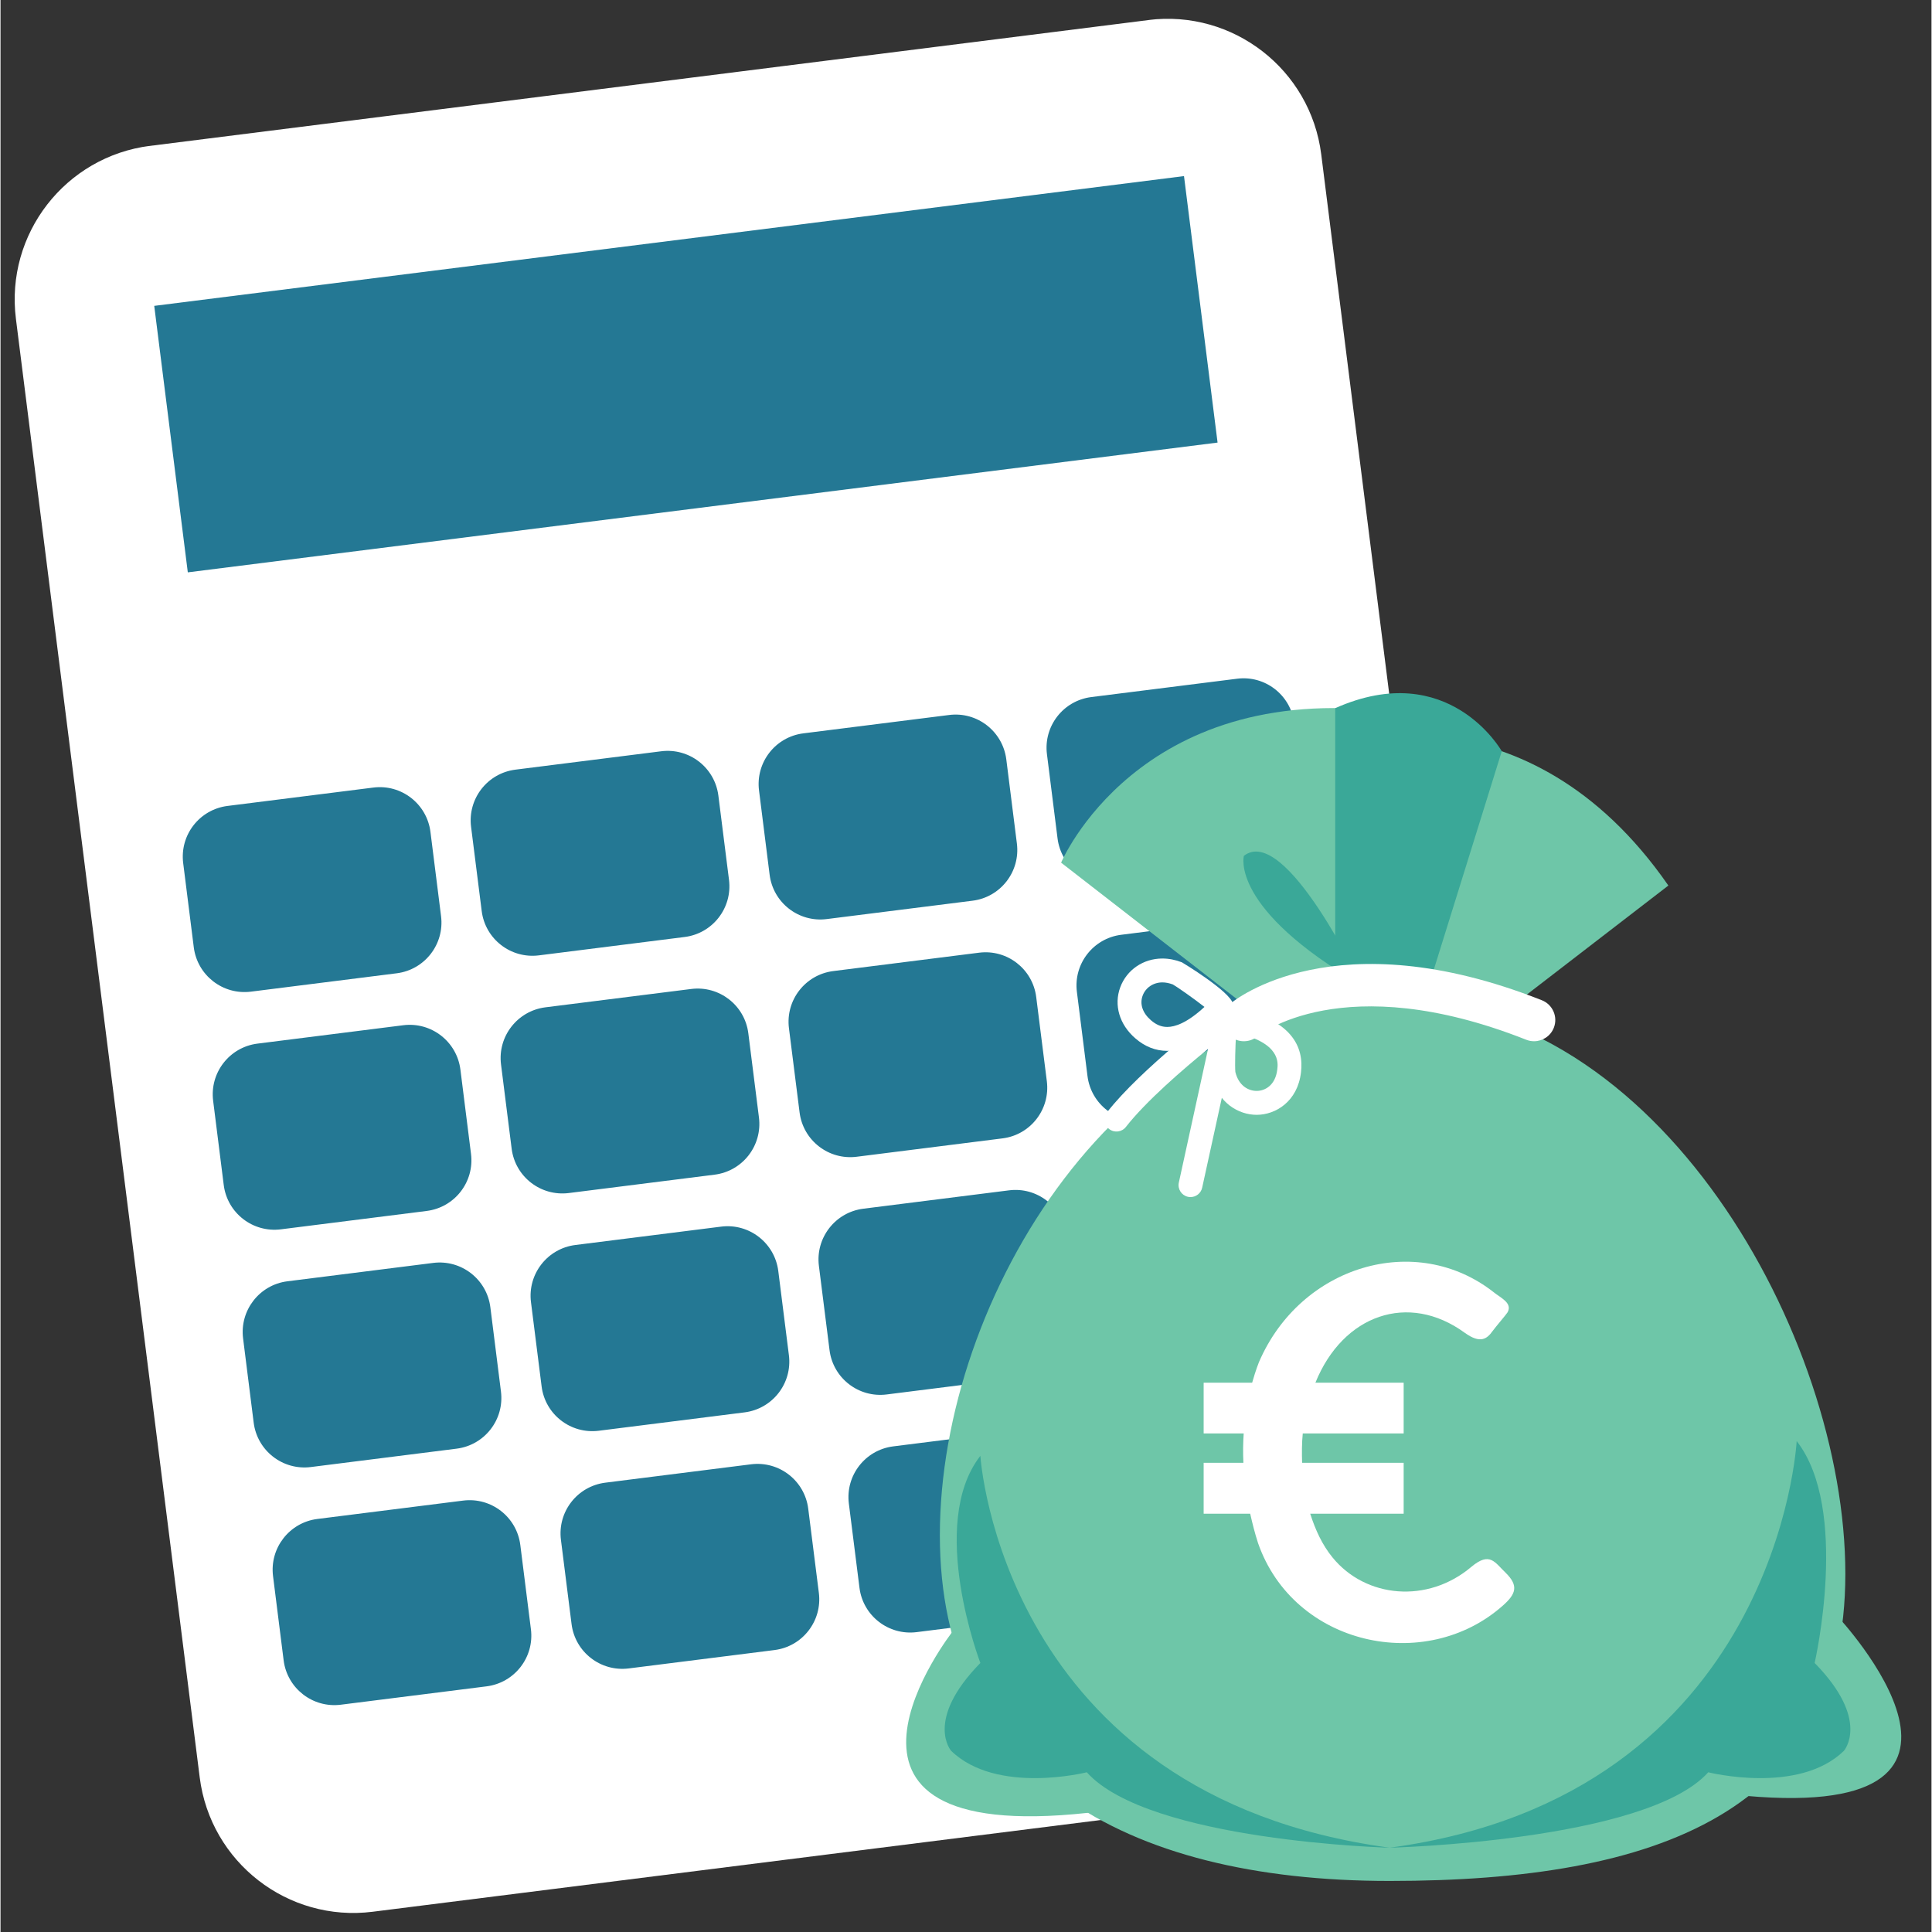 <svg xmlns="http://www.w3.org/2000/svg" xmlns:xlink="http://www.w3.org/1999/xlink" width="300" viewBox="0 0 224.88 225" height="300" preserveAspectRatio="xMidYMid meet"><rect x="0" y="0" width="224.88" height="225" fill="#333333" stroke="none"/><defs><clipPath id="f66a9f330a"><path d="M 1 2 L 176 2 L 176 223 L 1 223 Z M 1 2 " clip-rule="nonzero"></path></clipPath><clipPath id="54a99bbf60"><path d="M -0.699 19.27 L 151.762 0.059 L 177.723 206.07 L 25.258 225.281 Z M -0.699 19.27 " clip-rule="nonzero"></path></clipPath><clipPath id="150993860a"><path d="M -0.699 19.27 L 151.762 0.059 L 177.723 206.07 L 25.258 225.281 Z M -0.699 19.27 " clip-rule="nonzero"></path></clipPath><clipPath id="593abe334f"><path d="M 17 20 L 142 20 L 142 67 L 17 67 Z M 17 20 " clip-rule="nonzero"></path></clipPath><clipPath id="12bba9212e"><path d="M -0.699 19.27 L 151.762 0.059 L 177.723 206.07 L 25.258 225.281 Z M -0.699 19.27 " clip-rule="nonzero"></path></clipPath><clipPath id="ac71476e4d"><path d="M -0.699 19.27 L 151.762 0.059 L 177.723 206.07 L 25.258 225.281 Z M -0.699 19.27 " clip-rule="nonzero"></path></clipPath><clipPath id="c79e6d4c75"><path d="M 21 91 L 52 91 L 52 116 L 21 116 Z M 21 91 " clip-rule="nonzero"></path></clipPath><clipPath id="9ab7d2feec"><path d="M -0.699 19.27 L 151.762 0.059 L 177.723 206.07 L 25.258 225.281 Z M -0.699 19.27 " clip-rule="nonzero"></path></clipPath><clipPath id="70e9be037f"><path d="M -0.699 19.27 L 151.762 0.059 L 177.723 206.07 L 25.258 225.281 Z M -0.699 19.27 " clip-rule="nonzero"></path></clipPath><clipPath id="80f68506a1"><path d="M 24 119 L 55 119 L 55 144 L 24 144 Z M 24 119 " clip-rule="nonzero"></path></clipPath><clipPath id="f10d36a061"><path d="M -0.699 19.27 L 151.762 0.059 L 177.723 206.07 L 25.258 225.281 Z M -0.699 19.27 " clip-rule="nonzero"></path></clipPath><clipPath id="18e5e5db80"><path d="M -0.699 19.27 L 151.762 0.059 L 177.723 206.07 L 25.258 225.281 Z M -0.699 19.27 " clip-rule="nonzero"></path></clipPath><clipPath id="75732b213b"><path d="M 28 147 L 59 147 L 59 171 L 28 171 Z M 28 147 " clip-rule="nonzero"></path></clipPath><clipPath id="431c616dd2"><path d="M -0.699 19.27 L 151.762 0.059 L 177.723 206.07 L 25.258 225.281 Z M -0.699 19.27 " clip-rule="nonzero"></path></clipPath><clipPath id="3fde462ee6"><path d="M -0.699 19.27 L 151.762 0.059 L 177.723 206.07 L 25.258 225.281 Z M -0.699 19.27 " clip-rule="nonzero"></path></clipPath><clipPath id="6878da5072"><path d="M 31 174 L 62 174 L 62 199 L 31 199 Z M 31 174 " clip-rule="nonzero"></path></clipPath><clipPath id="c1e4bda3e4"><path d="M -0.699 19.27 L 151.762 0.059 L 177.723 206.07 L 25.258 225.281 Z M -0.699 19.27 " clip-rule="nonzero"></path></clipPath><clipPath id="36c8320266"><path d="M -0.699 19.27 L 151.762 0.059 L 177.723 206.07 L 25.258 225.281 Z M -0.699 19.27 " clip-rule="nonzero"></path></clipPath><clipPath id="e4f04a8bff"><path d="M 54 87 L 85 87 L 85 112 L 54 112 Z M 54 87 " clip-rule="nonzero"></path></clipPath><clipPath id="57428d9c74"><path d="M -0.699 19.27 L 151.762 0.059 L 177.723 206.07 L 25.258 225.281 Z M -0.699 19.27 " clip-rule="nonzero"></path></clipPath><clipPath id="d4584e2fb0"><path d="M -0.699 19.27 L 151.762 0.059 L 177.723 206.07 L 25.258 225.281 Z M -0.699 19.27 " clip-rule="nonzero"></path></clipPath><clipPath id="0b84437dfa"><path d="M 58 115 L 89 115 L 89 139 L 58 139 Z M 58 115 " clip-rule="nonzero"></path></clipPath><clipPath id="582b91348f"><path d="M -0.699 19.27 L 151.762 0.059 L 177.723 206.07 L 25.258 225.281 Z M -0.699 19.27 " clip-rule="nonzero"></path></clipPath><clipPath id="667ae14a9a"><path d="M -0.699 19.27 L 151.762 0.059 L 177.723 206.07 L 25.258 225.281 Z M -0.699 19.27 " clip-rule="nonzero"></path></clipPath><clipPath id="58196db316"><path d="M 61 142 L 92 142 L 92 167 L 61 167 Z M 61 142 " clip-rule="nonzero"></path></clipPath><clipPath id="f31fac9c5c"><path d="M -0.699 19.27 L 151.762 0.059 L 177.723 206.07 L 25.258 225.281 Z M -0.699 19.27 " clip-rule="nonzero"></path></clipPath><clipPath id="7beb117d01"><path d="M -0.699 19.27 L 151.762 0.059 L 177.723 206.07 L 25.258 225.281 Z M -0.699 19.27 " clip-rule="nonzero"></path></clipPath><clipPath id="592fec868c"><path d="M 65 170 L 96 170 L 96 195 L 65 195 Z M 65 170 " clip-rule="nonzero"></path></clipPath><clipPath id="6e517d6d80"><path d="M -0.699 19.27 L 151.762 0.059 L 177.723 206.07 L 25.258 225.281 Z M -0.699 19.27 " clip-rule="nonzero"></path></clipPath><clipPath id="679984b1bd"><path d="M -0.699 19.27 L 151.762 0.059 L 177.723 206.07 L 25.258 225.281 Z M -0.699 19.27 " clip-rule="nonzero"></path></clipPath><clipPath id="583a7d29d2"><path d="M 88 83 L 119 83 L 119 108 L 88 108 Z M 88 83 " clip-rule="nonzero"></path></clipPath><clipPath id="3729deec6b"><path d="M -0.699 19.27 L 151.762 0.059 L 177.723 206.07 L 25.258 225.281 Z M -0.699 19.27 " clip-rule="nonzero"></path></clipPath><clipPath id="d1fbbfb0c6"><path d="M -0.699 19.27 L 151.762 0.059 L 177.723 206.07 L 25.258 225.281 Z M -0.699 19.27 " clip-rule="nonzero"></path></clipPath><clipPath id="79708b2610"><path d="M 91 110 L 122 110 L 122 135 L 91 135 Z M 91 110 " clip-rule="nonzero"></path></clipPath><clipPath id="7c1a874ba0"><path d="M -0.699 19.27 L 151.762 0.059 L 177.723 206.07 L 25.258 225.281 Z M -0.699 19.27 " clip-rule="nonzero"></path></clipPath><clipPath id="a1c07011d8"><path d="M -0.699 19.27 L 151.762 0.059 L 177.723 206.07 L 25.258 225.281 Z M -0.699 19.27 " clip-rule="nonzero"></path></clipPath><clipPath id="9f77d1ef2f"><path d="M 95 138 L 126 138 L 126 163 L 95 163 Z M 95 138 " clip-rule="nonzero"></path></clipPath><clipPath id="ccf6e036a2"><path d="M -0.699 19.27 L 151.762 0.059 L 177.723 206.07 L 25.258 225.281 Z M -0.699 19.27 " clip-rule="nonzero"></path></clipPath><clipPath id="cbe346cb13"><path d="M -0.699 19.27 L 151.762 0.059 L 177.723 206.07 L 25.258 225.281 Z M -0.699 19.27 " clip-rule="nonzero"></path></clipPath><clipPath id="9bb80de0ea"><path d="M 98 166 L 129 166 L 129 191 L 98 191 Z M 98 166 " clip-rule="nonzero"></path></clipPath><clipPath id="d06bcad628"><path d="M -0.699 19.27 L 151.762 0.059 L 177.723 206.07 L 25.258 225.281 Z M -0.699 19.27 " clip-rule="nonzero"></path></clipPath><clipPath id="dc4fa0f963"><path d="M -0.699 19.27 L 151.762 0.059 L 177.723 206.07 L 25.258 225.281 Z M -0.699 19.27 " clip-rule="nonzero"></path></clipPath><clipPath id="92b2b1b9a1"><path d="M 121 78 L 152 78 L 152 103 L 121 103 Z M 121 78 " clip-rule="nonzero"></path></clipPath><clipPath id="e6a16ac4dd"><path d="M -0.699 19.27 L 151.762 0.059 L 177.723 206.07 L 25.258 225.281 Z M -0.699 19.27 " clip-rule="nonzero"></path></clipPath><clipPath id="d9b7cb330b"><path d="M -0.699 19.27 L 151.762 0.059 L 177.723 206.07 L 25.258 225.281 Z M -0.699 19.27 " clip-rule="nonzero"></path></clipPath><clipPath id="98e214d0f0"><path d="M 125 106 L 156 106 L 156 131 L 125 131 Z M 125 106 " clip-rule="nonzero"></path></clipPath><clipPath id="d9ea5f90a0"><path d="M -0.699 19.27 L 151.762 0.059 L 177.723 206.07 L 25.258 225.281 Z M -0.699 19.27 " clip-rule="nonzero"></path></clipPath><clipPath id="3c64a9281f"><path d="M -0.699 19.27 L 151.762 0.059 L 177.723 206.07 L 25.258 225.281 Z M -0.699 19.27 " clip-rule="nonzero"></path></clipPath><clipPath id="60774b3148"><path d="M 128 134 L 163 134 L 163 187 L 128 187 Z M 128 134 " clip-rule="nonzero"></path></clipPath><clipPath id="ef2ca7ad5c"><path d="M -0.699 19.27 L 151.762 0.059 L 177.723 206.07 L 25.258 225.281 Z M -0.699 19.27 " clip-rule="nonzero"></path></clipPath><clipPath id="a780b2905b"><path d="M -0.699 19.27 L 151.762 0.059 L 177.723 206.07 L 25.258 225.281 Z M -0.699 19.27 " clip-rule="nonzero"></path></clipPath><clipPath id="19a8e220a9"><path d="M 109 116 L 215 116 L 215 218.973 L 109 218.973 Z M 109 116 " clip-rule="nonzero"></path></clipPath></defs><g clip-path="url(#f66a9f330a)"><g clip-path="url(#54a99bbf60)"><g clip-path="url(#150993860a)"><path fill="#ffffff" d="M 175.215 187.848 C 176.461 197.727 169.457 206.75 159.578 207.996 L 43.348 222.641 C 33.469 223.887 24.445 216.883 23.199 207 L 1.793 37.125 C 0.551 27.246 7.551 18.227 17.434 16.98 L 133.664 2.332 C 143.543 1.09 152.562 8.09 153.809 17.969 L 175.215 187.848 " fill-opacity="1" fill-rule="nonzero"></path></g></g></g><g clip-path="url(#593abe334f)"><g clip-path="url(#12bba9212e)"><g clip-path="url(#ac71476e4d)"><path fill="#247894" d="M 141.738 51.543 L 21.812 66.656 L 17.902 35.621 L 137.828 20.508 L 141.738 51.543 " fill-opacity="1" fill-rule="nonzero"></path></g></g></g><g clip-path="url(#c79e6d4c75)"><g clip-path="url(#9ab7d2feec)"><g clip-path="url(#70e9be037f)"><path fill="#247894" d="M 51.305 106.695 C 51.719 109.957 49.406 112.938 46.145 113.348 L 29.16 115.488 C 25.895 115.898 22.922 113.586 22.508 110.324 L 21.273 100.512 C 20.863 97.246 23.172 94.27 26.438 93.859 L 43.422 91.719 C 46.68 91.305 49.66 93.617 50.07 96.883 L 51.305 106.695 " fill-opacity="1" fill-rule="nonzero"></path></g></g></g><g clip-path="url(#80f68506a1)"><g clip-path="url(#f10d36a061)"><g clip-path="url(#18e5e5db80)"><path fill="#247894" d="M 54.793 134.375 C 55.207 137.641 52.895 140.617 49.633 141.027 L 32.648 143.168 C 29.383 143.578 26.41 141.27 25.996 138.004 L 24.762 128.191 C 24.352 124.93 26.66 121.949 29.926 121.539 L 46.91 119.398 C 50.168 118.988 53.148 121.301 53.559 124.562 L 54.793 134.375 " fill-opacity="1" fill-rule="nonzero"></path></g></g></g><g clip-path="url(#75732b213b)"><g clip-path="url(#431c616dd2)"><g clip-path="url(#3fde462ee6)"><path fill="#247894" d="M 58.281 162.055 C 58.695 165.32 56.383 168.297 53.121 168.711 L 36.137 170.852 C 32.871 171.262 29.898 168.949 29.484 165.684 L 28.25 155.871 C 27.84 152.609 30.148 149.629 33.41 149.219 L 50.398 147.078 C 53.656 146.668 56.637 148.98 57.047 152.242 L 58.281 162.055 " fill-opacity="1" fill-rule="nonzero"></path></g></g></g><g clip-path="url(#6878da5072)"><g clip-path="url(#c1e4bda3e4)"><g clip-path="url(#36c8320266)"><path fill="#247894" d="M 61.77 189.738 C 62.184 192.996 59.871 195.977 56.609 196.391 L 39.625 198.531 C 36.359 198.941 33.387 196.625 32.973 193.367 L 31.738 183.555 C 31.328 180.289 33.637 177.309 36.898 176.898 L 53.883 174.758 C 57.145 174.348 60.125 176.66 60.535 179.926 L 61.77 189.738 " fill-opacity="1" fill-rule="nonzero"></path></g></g></g><g clip-path="url(#e4f04a8bff)"><g clip-path="url(#57428d9c74)"><g clip-path="url(#d4584e2fb0)"><path fill="#247894" d="M 84.84 102.469 C 85.25 105.734 82.938 108.711 79.676 109.121 L 62.695 111.262 C 59.43 111.672 56.449 109.363 56.039 106.098 L 54.801 96.289 C 54.391 93.02 56.703 90.043 59.969 89.633 L 76.949 87.492 C 80.211 87.082 83.191 89.391 83.602 92.66 L 84.84 102.469 " fill-opacity="1" fill-rule="nonzero"></path></g></g></g><g clip-path="url(#0b84437dfa)"><g clip-path="url(#582b91348f)"><g clip-path="url(#667ae14a9a)"><path fill="#247894" d="M 88.328 130.148 C 88.738 133.414 86.426 136.391 83.164 136.801 L 66.184 138.941 C 62.918 139.352 59.938 137.043 59.527 133.777 L 58.289 123.965 C 57.879 120.703 60.191 117.727 63.457 117.312 L 80.438 115.176 C 83.699 114.762 86.68 117.074 87.09 120.336 L 88.328 130.148 " fill-opacity="1" fill-rule="nonzero"></path></g></g></g><g clip-path="url(#58196db316)"><g clip-path="url(#f31fac9c5c)"><g clip-path="url(#7beb117d01)"><path fill="#247894" d="M 91.816 157.832 C 92.227 161.094 89.914 164.074 86.652 164.484 L 69.672 166.625 C 66.406 167.035 63.426 164.727 63.016 161.461 L 61.777 151.645 C 61.367 148.387 63.68 145.402 66.945 144.992 L 83.926 142.852 C 87.188 142.441 90.168 144.758 90.578 148.016 L 91.816 157.832 " fill-opacity="1" fill-rule="nonzero"></path></g></g></g><g clip-path="url(#592fec868c)"><g clip-path="url(#6e517d6d80)"><g clip-path="url(#679984b1bd)"><path fill="#247894" d="M 95.305 185.512 C 95.715 188.77 93.402 191.754 90.141 192.164 L 73.16 194.305 C 69.895 194.715 66.914 192.402 66.504 189.141 L 65.266 179.328 C 64.855 176.062 67.168 173.082 70.434 172.672 L 87.414 170.531 C 90.676 170.121 93.656 172.434 94.066 175.699 L 95.305 185.512 " fill-opacity="1" fill-rule="nonzero"></path></g></g></g><g clip-path="url(#583a7d29d2)"><g clip-path="url(#3729deec6b)"><g clip-path="url(#d1fbbfb0c6)"><path fill="#247894" d="M 118.367 98.242 C 118.777 101.508 116.469 104.484 113.211 104.895 L 96.223 107.035 C 92.961 107.449 89.98 105.137 89.57 101.871 L 88.336 92.062 C 87.922 88.797 90.234 85.816 93.5 85.406 L 110.484 83.266 C 113.742 82.855 116.719 85.168 117.133 88.434 L 118.367 98.242 " fill-opacity="1" fill-rule="nonzero"></path></g></g></g><g clip-path="url(#79708b2610)"><g clip-path="url(#7c1a874ba0)"><g clip-path="url(#a1c07011d8)"><path fill="#247894" d="M 121.855 125.922 C 122.266 129.188 119.957 132.164 116.699 132.574 L 99.711 134.715 C 96.449 135.129 93.469 132.816 93.059 129.551 L 91.82 119.742 C 91.41 116.477 93.723 113.5 96.988 113.09 L 113.973 110.949 C 117.23 110.539 120.207 112.848 120.617 116.113 L 121.855 125.922 " fill-opacity="1" fill-rule="nonzero"></path></g></g></g><g clip-path="url(#9f77d1ef2f)"><g clip-path="url(#ccf6e036a2)"><g clip-path="url(#cbe346cb13)"><path fill="#247894" d="M 125.344 153.605 C 125.754 156.871 123.445 159.848 120.188 160.258 L 103.199 162.398 C 99.938 162.809 96.957 160.5 96.547 157.234 L 95.309 147.422 C 94.898 144.16 97.211 141.18 100.477 140.766 L 117.461 138.625 C 120.719 138.215 123.695 140.531 124.105 143.793 L 125.344 153.605 " fill-opacity="1" fill-rule="nonzero"></path></g></g></g><g clip-path="url(#9bb80de0ea)"><g clip-path="url(#d06bcad628)"><g clip-path="url(#dc4fa0f963)"><path fill="#247894" d="M 128.832 181.289 C 129.242 184.547 126.934 187.527 123.676 187.938 L 106.688 190.078 C 103.426 190.488 100.445 188.176 100.035 184.918 L 98.797 175.102 C 98.387 171.836 100.699 168.859 103.961 168.445 L 120.949 166.305 C 124.207 165.895 127.184 168.207 127.594 171.473 L 128.832 181.289 " fill-opacity="1" fill-rule="nonzero"></path></g></g></g><g clip-path="url(#92b2b1b9a1)"><g clip-path="url(#e6a16ac4dd)"><g clip-path="url(#d9b7cb330b)"><path fill="#247894" d="M 151.902 94.016 C 152.312 97.281 150 100.262 146.738 100.672 L 129.758 102.812 C 126.492 103.223 123.516 100.91 123.102 97.645 L 121.867 87.836 C 121.453 84.57 123.766 81.594 127.031 81.18 L 144.012 79.043 C 147.273 78.629 150.254 80.941 150.664 84.207 L 151.902 94.016 " fill-opacity="1" fill-rule="nonzero"></path></g></g></g><g clip-path="url(#98e214d0f0)"><g clip-path="url(#d9ea5f90a0)"><g clip-path="url(#3c64a9281f)"><path fill="#247894" d="M 155.391 121.699 C 155.801 124.961 153.488 127.941 150.227 128.352 L 133.246 130.492 C 129.98 130.902 127.004 128.59 126.59 125.328 L 125.355 115.516 C 124.941 112.254 127.254 109.273 130.523 108.863 L 147.5 106.723 C 150.762 106.312 153.742 108.625 154.152 111.887 L 155.391 121.699 " fill-opacity="1" fill-rule="nonzero"></path></g></g></g><g clip-path="url(#60774b3148)"><g clip-path="url(#ef2ca7ad5c)"><g clip-path="url(#a780b2905b)"><path fill="#e24c49" d="M 162.457 177.781 C 162.867 181.047 160.555 184.027 157.293 184.438 L 140.316 186.578 C 137.047 186.988 134.07 184.676 133.656 181.41 L 128.844 143.195 C 128.43 139.934 130.742 136.953 134.008 136.539 L 150.988 134.402 C 154.25 133.988 157.23 136.305 157.641 139.566 L 162.457 177.781 " fill-opacity="1" fill-rule="nonzero"></path></g></g></g><path fill="#6ec6a8" d="M 153.699 123.891 L 123.516 100.465 C 123.516 100.465 132.43 79.281 161.785 82.871 L 159.855 122.418 Z M 153.699 123.891 " fill-opacity="1" fill-rule="nonzero"></path><path fill="#6ec6a8" d="M 157.137 124.191 L 155.438 86.676 C 155.438 86.676 177.707 79.273 194.238 103.129 L 162.312 127.723 Z M 157.137 124.191 " fill-opacity="1" fill-rule="nonzero"></path><path fill="#3aa898" d="M 155.438 82.473 L 155.438 127.727 L 162.312 127.727 L 174.836 87.488 C 174.836 87.488 168.699 76.578 155.438 82.473 Z M 155.438 82.473 " fill-opacity="1" fill-rule="nonzero"></path><g clip-path="url(#19a8e220a9)"><path fill="#6ec6a8" d="M 214.848 183.281 C 214.848 210.953 193.066 219.055 161.785 219.055 C 130.492 219.055 109.395 206.438 109.395 178.781 C 109.395 151.07 130.496 116.598 161.785 116.598 C 193.066 116.598 214.848 155.586 214.848 183.281 Z M 214.848 183.281 " fill-opacity="1" fill-rule="nonzero"></path></g><path fill="#6ec6a8" d="M 110.934 189.93 C 110.934 189.93 91.242 214.977 126.641 211.121 L 134.781 200.469 Z M 110.934 189.93 " fill-opacity="1" fill-rule="nonzero"></path><path fill="#6ec6a8" d="M 213.918 188.211 C 213.918 188.211 237.078 212.844 201.68 208.988 L 190.117 198.73 Z M 213.918 188.211 " fill-opacity="1" fill-rule="nonzero"></path><path fill="#3aa898" d="M 158.535 114.746 C 158.535 114.746 149.637 95.895 144.801 99.672 C 144.805 99.676 143.082 105.793 158.535 114.746 Z M 158.535 114.746 " fill-opacity="1" fill-rule="nonzero"></path><path fill="#ffffff" d="M 178.594 121.262 C 178.293 121.262 177.984 121.207 177.688 121.09 C 156.301 112.629 146.496 120.598 146.398 120.68 C 145.352 121.562 143.793 121.43 142.91 120.383 C 142.031 119.34 142.164 117.781 143.207 116.898 C 143.695 116.488 155.402 106.949 179.504 116.488 C 180.773 116.992 181.398 118.43 180.895 119.699 C 180.512 120.672 179.578 121.262 178.594 121.262 Z M 178.594 121.262 " fill-opacity="1" fill-rule="nonzero"></path><path fill="#ffffff" d="M 135.875 122.383 C 134.516 122.383 133.262 121.887 132.148 120.914 C 130.305 119.32 129.637 117.043 130.406 114.973 C 131.164 112.941 133.09 111.629 135.312 111.629 C 136.062 111.629 136.824 111.777 137.582 112.07 C 137.617 112.086 143.191 115.441 143.539 116.914 C 143.645 117.367 143.512 117.887 143.195 118.227 C 140.535 121.027 138.145 122.383 135.875 122.383 Z M 135.312 114.41 C 134.262 114.41 133.363 115.012 133.016 115.941 C 132.648 116.926 133 117.969 133.973 118.812 C 134.578 119.344 135.199 119.598 135.875 119.598 L 135.879 119.598 C 136.742 119.598 138.16 119.168 140.211 117.266 C 139.031 116.336 137.008 114.914 136.527 114.648 C 136.102 114.492 135.699 114.41 135.312 114.41 Z M 135.312 114.41 " fill-opacity="1" fill-rule="nonzero"></path><path fill="#ffffff" d="M 146.289 129.832 C 144.203 129.832 141.785 128.465 141.086 125.41 C 141.023 125.148 140.809 118.914 141.68 117.816 C 141.984 117.434 142.531 117.211 143.016 117.277 C 150.609 118.516 151.793 122.102 151.453 124.887 C 151.055 128.285 148.496 129.832 146.289 129.832 Z M 143.809 124.84 C 144.203 126.465 145.344 127.047 146.289 127.047 C 147.262 127.047 148.473 126.398 148.691 124.559 C 148.789 123.758 149.066 121.461 143.906 120.285 C 143.797 121.766 143.746 124.219 143.809 124.84 Z M 143.809 124.84 " fill-opacity="1" fill-rule="nonzero"></path><path fill="#ffffff" d="M 138.59 139.41 C 138.488 139.41 138.391 139.402 138.289 139.379 C 137.539 139.215 137.062 138.473 137.227 137.723 L 140.629 122.156 C 137.711 124.531 133.398 128.25 131.062 131.242 C 130.59 131.848 129.711 131.957 129.109 131.484 C 128.504 131.012 128.395 130.137 128.867 129.531 C 132.824 124.457 141.609 117.824 141.984 117.543 C 142.449 117.195 143.082 117.172 143.57 117.484 C 144.059 117.801 144.301 118.383 144.18 118.953 L 139.945 138.316 C 139.805 138.969 139.227 139.41 138.59 139.41 Z M 138.59 139.41 " fill-opacity="1" fill-rule="nonzero"></path><path fill="#3aa898" d="M 110.715 203.906 C 110.715 203.906 107.562 200.355 114.113 193.668 C 114.113 193.668 107.91 177.5 114.113 169.547 C 114.113 169.547 116.562 209.082 161.785 215.184 C 161.785 215.184 133.723 214.445 126.508 206.398 C 126.508 206.398 116.035 209.047 110.715 203.906 Z M 110.715 203.906 " fill-opacity="1" fill-rule="nonzero"></path><path fill="#3aa898" d="M 214.676 203.906 C 214.676 203.906 217.828 200.355 211.273 193.668 C 211.273 193.668 215.395 175.762 209.18 167.828 C 209.18 167.828 207.043 209.082 161.785 215.184 C 161.785 215.184 191.668 214.445 198.883 206.398 C 198.883 206.398 209.387 209.047 214.676 203.906 Z M 214.676 203.906 " fill-opacity="1" fill-rule="nonzero"></path><path fill="#ffffff" d="M 175.27 183.148 C 174.023 181.957 173.457 180.672 171.305 182.465 C 166.203 186.793 158.988 186.113 155.133 181.391 C 153.926 179.918 153.133 178.18 152.527 176.289 L 163.41 176.289 L 163.41 170.359 L 151.582 170.359 C 151.547 169.227 151.547 168.055 151.66 166.938 L 163.41 166.938 L 163.41 161.027 L 153.133 161.027 C 156.344 153.094 163.973 150.449 170.512 155.207 C 172.344 156.531 173.117 155.926 173.762 155.02 C 174.137 154.508 175.383 153.055 175.5 152.848 C 176.141 151.75 174.668 151.129 173.91 150.504 C 164.863 143.383 151.414 147.352 146.559 158.629 C 146.559 158.629 146.18 159.555 145.766 161.027 L 140.117 161.027 L 140.117 166.938 L 144.781 166.938 C 144.707 168.016 144.688 169.148 144.746 170.359 L 140.117 170.359 L 140.117 176.289 L 145.539 176.289 C 145.785 177.383 146.066 178.516 146.445 179.688 C 150.602 191.664 165.957 194.988 174.969 186.98 C 176.48 185.641 176.84 184.676 175.27 183.148 Z M 175.27 183.148 " fill-opacity="1" fill-rule="evenodd"></path></svg>